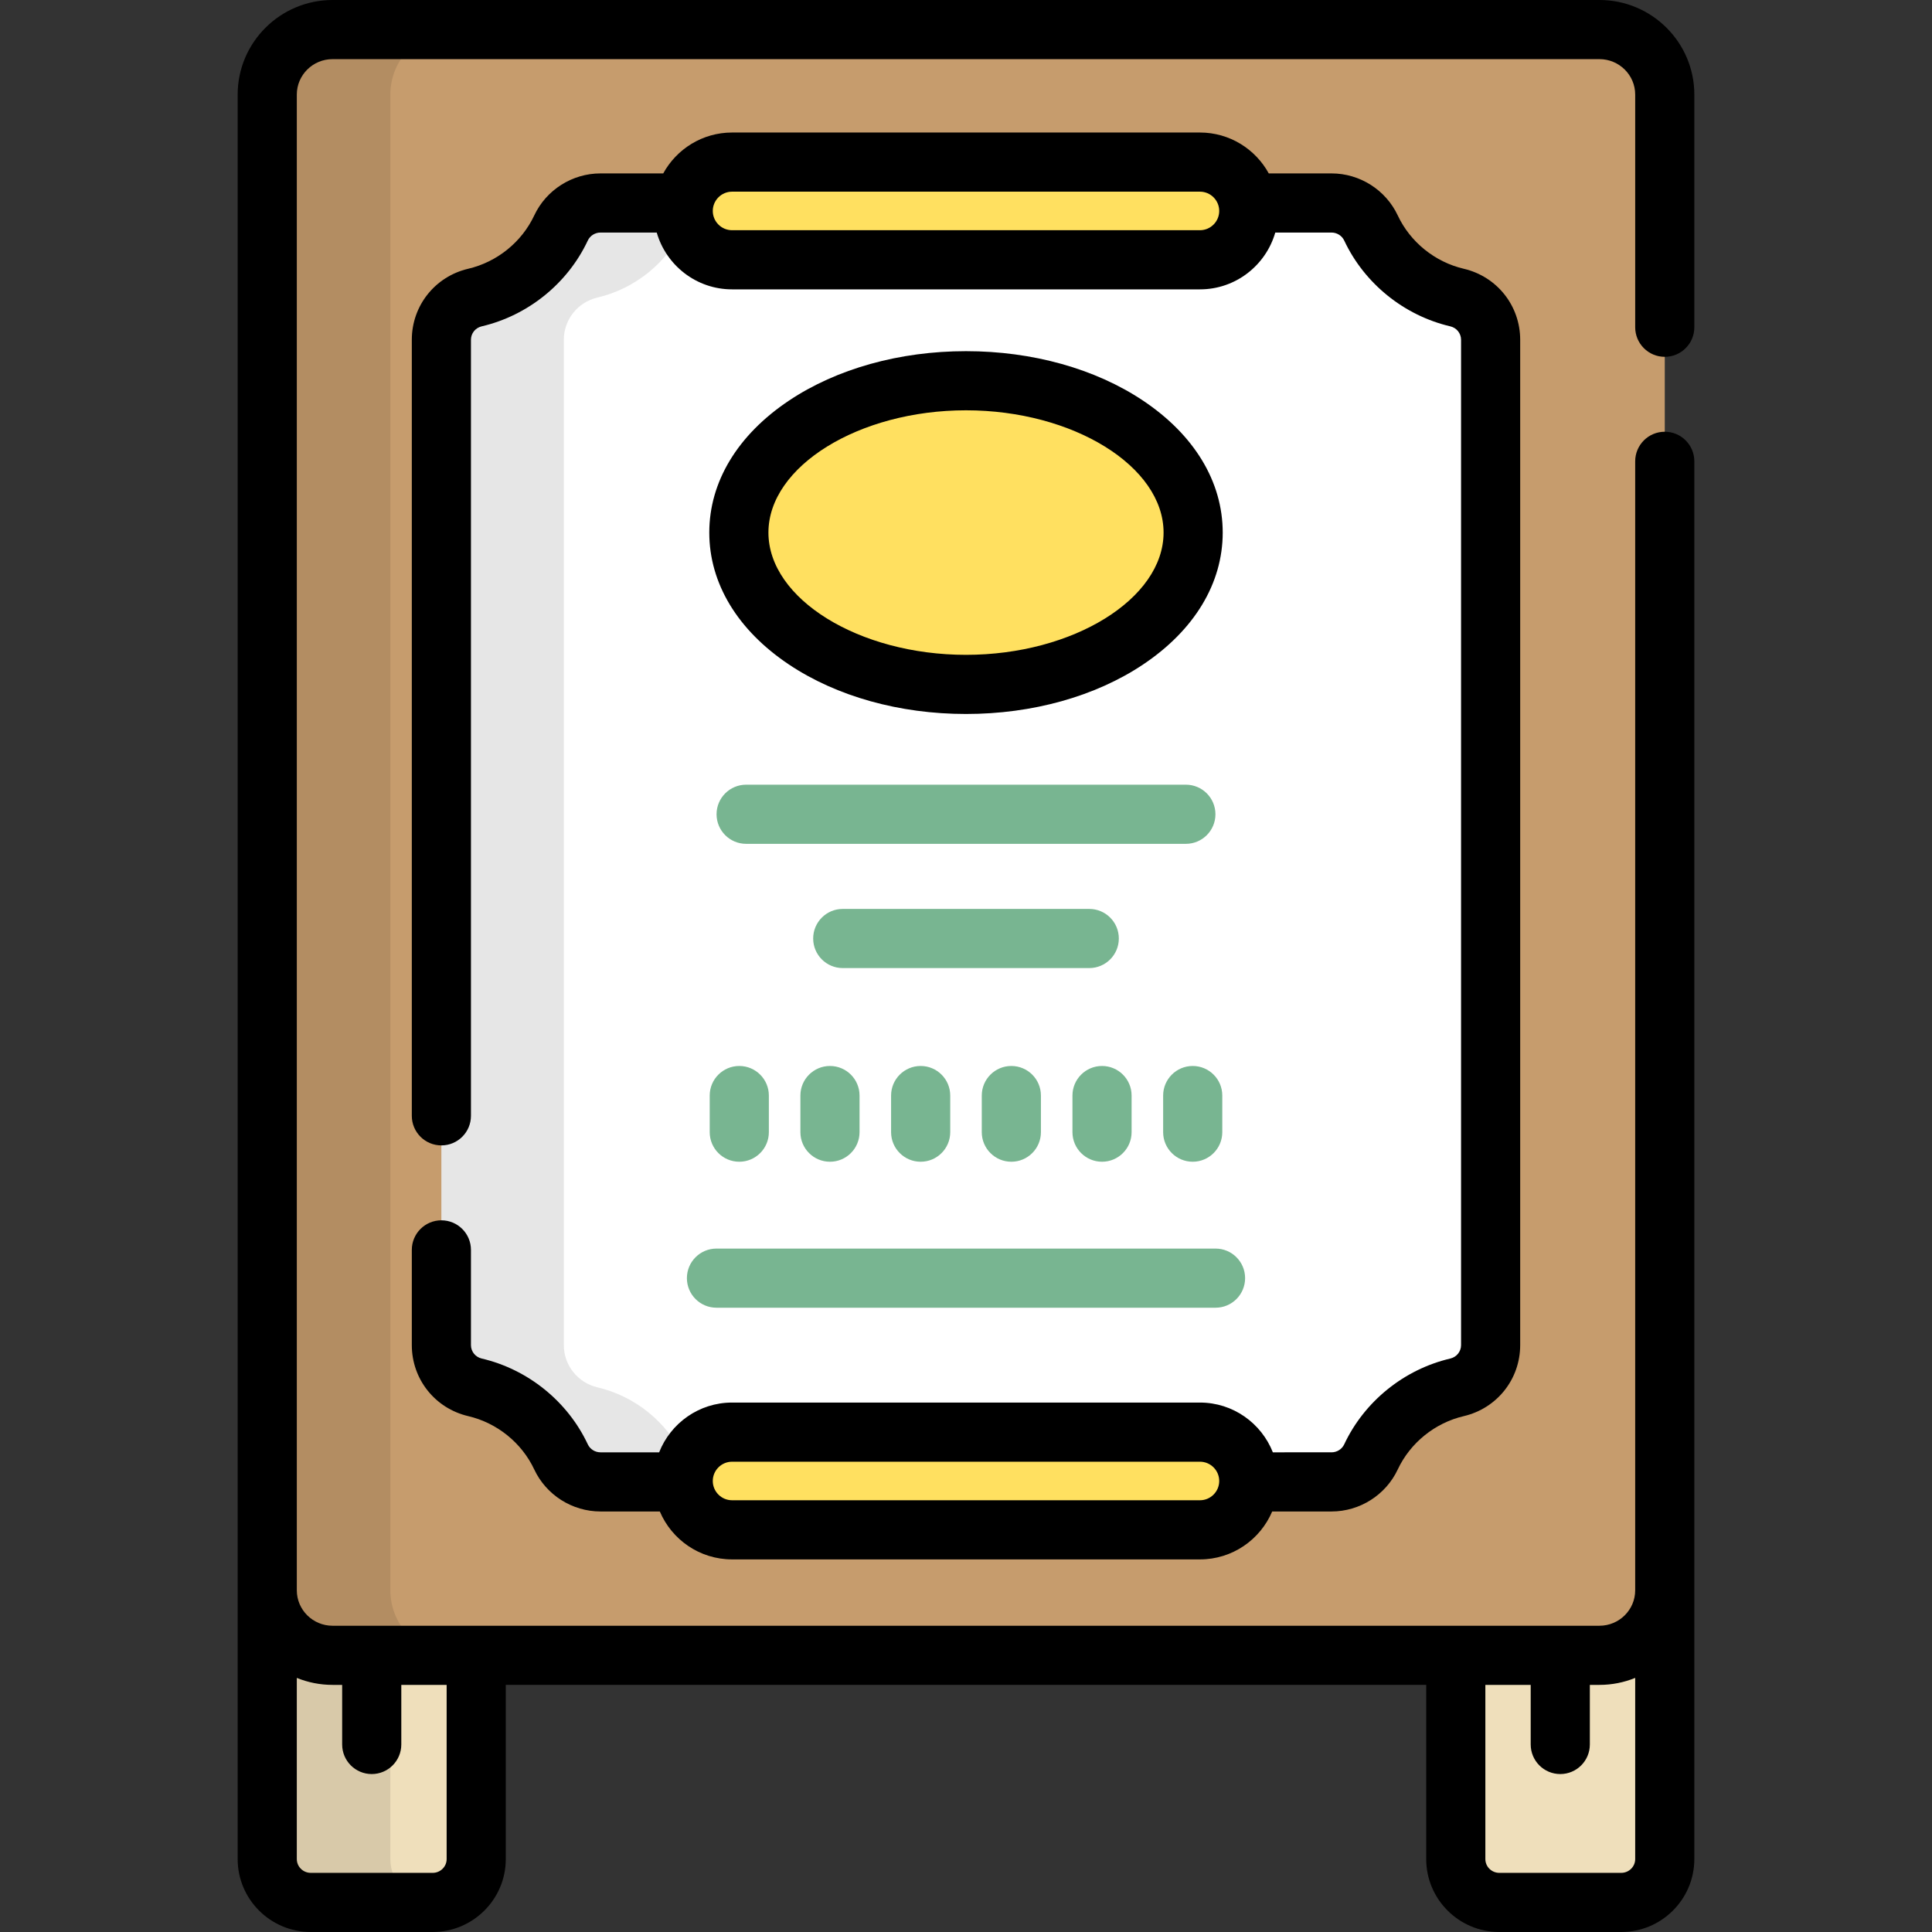 <?xml version="1.0" encoding="iso-8859-1"?>
<!-- Uploaded to: SVG Repo, www.svgrepo.com, Generator: SVG Repo Mixer Tools -->
<svg height="800px" width="800px" version="1.1" id="Layer_1" xmlns="http://www.w3.org/2000/svg" xmlns:xlink="http://www.w3.org/1999/xlink" 
	 viewBox="0 0 512 512" xml:space="preserve">
<rect x="0" y="0" width="512" height="512" fill="#333333" stroke="none"/>
<path style="fill:#EFDFBB;" d="M126.202,492.675c0,6.345-5.166,11.489-11.539,11.489H82.358c-6.372,0-11.538-5.144-11.538-11.489
	V368.593c0-6.346,5.166-11.49,11.538-11.49h32.305c6.373,0,11.539,5.144,11.539,11.49V492.675z"/>
<path style="opacity:0.1;enable-background:new    ;" d="M103.443,492.675V368.593c0-6.292,5.081-11.396,11.38-11.481
	c-0.054-0.001-0.107-0.008-0.159-0.008H82.358c-6.372,0-11.538,5.144-11.538,11.49v124.082c0,6.345,5.166,11.489,11.538,11.489
	h32.305c0.053,0,0.106-0.007,0.159-0.008C108.524,504.07,103.443,498.966,103.443,492.675z"/>
<path style="fill:#EFDFBB;" d="M441.18,492.675c0,6.345-5.166,11.489-11.539,11.489h-32.305c-6.372,0-11.538-5.144-11.538-11.489
	V368.593c0-6.346,5.166-11.49,11.538-11.49h32.305c6.373,0,11.539,5.144,11.539,11.49V492.675z"/>
<path style="fill:#C69C6D;" d="M441.18,421.442c0,9.517-7.749,17.233-17.307,17.233H88.128c-9.558,0-17.307-7.716-17.307-17.233
	V25.07c0-9.518,7.749-17.234,17.307-17.234h335.745c9.558,0,17.307,7.716,17.307,17.234v396.372H441.18z"/>
<path style="opacity:0.1;enable-background:new    ;" d="M103.445,421.442V25.07c0-9.518,7.749-17.234,17.307-17.234H88.128
	c-9.558,0-17.307,7.716-17.307,17.234v396.372c0,9.517,7.749,17.233,17.307,17.233h32.625
	C111.194,438.675,103.445,430.96,103.445,421.442z"/>
<path style="fill:#FFFFFF;" d="M159.129,392.72c-4.481,0-8.557-2.584-10.453-6.627c-4.322-9.213-12.847-16.105-22.806-18.435
	c-5.213-1.22-8.898-5.853-8.898-11.185V90.039c0-5.333,3.684-9.964,8.898-11.185c9.959-2.33,18.484-9.222,22.806-18.435
	c1.895-4.043,5.973-6.627,10.453-6.627h193.743c4.48,0,8.557,2.584,10.453,6.627c4.322,9.213,12.847,16.105,22.806,18.435
	c5.213,1.219,8.898,5.851,8.898,11.185v266.433c0,5.333-3.684,9.964-8.898,11.185c-9.959,2.33-18.484,9.222-22.806,18.435
	c-1.895,4.043-5.973,6.627-10.453,6.627H159.129V392.72z"/>
<path style="opacity:0.1;enable-background:new    ;" d="M181.125,386.093c-4.322-9.213-12.847-16.105-22.806-18.435
	c-5.213-1.22-8.898-5.853-8.898-11.185V90.039c0-5.333,3.684-9.964,8.898-11.185c9.959-2.33,18.485-9.222,22.806-18.435
	c1.895-4.043,5.973-6.627,10.453-6.627h-32.449c-4.481,0-8.557,2.584-10.453,6.627c-4.322,9.213-12.847,16.105-22.806,18.435
	c-5.213,1.219-8.898,5.851-8.898,11.185v266.433c0,5.333,3.684,9.964,8.898,11.185c9.959,2.33,18.484,9.222,22.806,18.435
	c1.895,4.043,5.973,6.627,10.453,6.627h32.449C187.097,392.72,183.02,390.136,181.125,386.093z"/>
<ellipse style="fill:#FFE060;" cx="256" cy="141.134" rx="60.197" ry="40.238"/>
<g>
	<path style="fill:#78B591;" d="M197.732,223.625h116.534c4.329,0,7.837-3.509,7.837-7.837c0-4.328-3.508-7.837-7.837-7.837H197.732
		c-4.329,0-7.837,3.509-7.837,7.837C189.896,220.116,193.404,223.625,197.732,223.625z"/>
	<path style="fill:#78B591;" d="M296.502,248.711c0-4.328-3.508-7.837-7.837-7.837h-65.33c-4.329,0-7.837,3.509-7.837,7.837
		c0,4.328,3.508,7.837,7.837,7.837h65.33C292.994,256.548,296.502,253.039,296.502,248.711z"/>
	<path style="fill:#78B591;" d="M322.129,330.885H189.872c-4.329,0-7.837,3.509-7.837,7.837c0,4.328,3.508,7.837,7.837,7.837
		h132.258c4.329,0,7.837-3.509,7.837-7.837C329.966,334.393,326.458,330.885,322.129,330.885z"/>
	<path style="fill:#78B591;" d="M195.918,307.872c4.329,0,7.837-3.509,7.837-7.837v-9.703c0-4.328-3.508-7.837-7.837-7.837
		c-4.329,0-7.837,3.509-7.837,7.837v9.703C188.082,304.363,191.589,307.872,195.918,307.872z"/>
	<path style="fill:#78B591;" d="M212.114,290.332v9.703c0,4.328,3.508,7.837,7.837,7.837c4.329,0,7.837-3.509,7.837-7.837v-9.703
		c0-4.328-3.508-7.837-7.837-7.837C215.622,282.495,212.114,286.004,212.114,290.332z"/>
	<path style="fill:#78B591;" d="M236.147,290.332v9.703c0,4.328,3.508,7.837,7.837,7.837c4.329,0,7.837-3.509,7.837-7.837v-9.703
		c0-4.328-3.508-7.837-7.837-7.837C239.655,282.495,236.147,286.004,236.147,290.332z"/>
	<path style="fill:#78B591;" d="M260.18,290.332v9.703c0,4.328,3.508,7.837,7.837,7.837c4.329,0,7.837-3.509,7.837-7.837v-9.703
		c0-4.328-3.508-7.837-7.837-7.837C263.687,282.495,260.18,286.004,260.18,290.332z"/>
	<path style="fill:#78B591;" d="M292.049,307.872c4.329,0,7.837-3.509,7.837-7.837v-9.703c0-4.328-3.508-7.837-7.837-7.837
		c-4.329,0-7.837,3.509-7.837,7.837v9.703C284.212,304.363,287.72,307.872,292.049,307.872z"/>
	<path style="fill:#78B591;" d="M316.082,282.495c-4.329,0-7.837,3.509-7.837,7.837v9.703c0,4.328,3.508,7.837,7.837,7.837
		c4.329,0,7.837-3.509,7.837-7.837v-9.703C323.918,286.004,320.411,282.495,316.082,282.495z"/>
</g>
<g>
	<path style="fill:#FFE060;" d="M330.941,55.902c0,7.149-5.796,12.944-12.945,12.944H194.004c-7.149,0-12.945-5.795-12.945-12.944
		l0,0c0-7.149,5.796-12.944,12.945-12.944h123.992C325.145,42.958,330.941,48.753,330.941,55.902L330.941,55.902z"/>
	<path style="fill:#FFE060;" d="M330.941,392.476c0,7.149-5.796,12.944-12.945,12.944H194.004c-7.149,0-12.945-5.795-12.945-12.944
		l0,0c0-7.149,5.796-12.944,12.945-12.944h123.992C325.145,379.532,330.941,385.327,330.941,392.476L330.941,392.476z"/>
</g>
<path d="M209.081,176.105c12.644,8.452,29.307,13.107,46.919,13.107c17.612,0,34.275-4.655,46.919-13.107
	c13.615-9.101,21.113-21.52,21.113-34.967c0-13.449-7.498-25.867-21.113-34.969C290.275,97.717,273.612,93.062,256,93.062
	s-34.276,4.655-46.92,13.107c-13.614,9.101-21.112,21.52-21.112,34.969C187.968,154.585,195.465,167.004,209.081,176.105z
	 M256,108.735c28.382,0,52.359,14.839,52.359,32.402S284.382,173.539,256,173.539s-52.359-14.839-52.359-32.401
	C203.641,123.573,227.618,108.735,256,108.735z"/>
<path d="M116.971,323.396c-4.329,0-7.837,3.509-7.837,7.837v25.241c0,9.017,6.147,16.755,14.949,18.815
	c7.643,1.788,14.184,7.072,17.497,14.132c3.172,6.765,10.06,11.135,17.548,11.135h15.73c3.159,7.456,10.551,12.701,19.146,12.701
	h123.992c8.595,0,15.988-5.244,19.147-12.701h15.729c7.488,0,14.376-4.371,17.548-11.135c3.312-7.061,9.853-12.344,17.498-14.132
	c8.801-2.061,14.948-9.797,14.948-18.815V90.039c0-9.019-6.147-16.755-14.949-18.814c-7.643-1.789-14.185-7.072-17.497-14.132
	c-3.172-6.765-10.06-11.137-17.548-11.137h-16.635c-3.533-6.45-10.383-10.836-18.241-10.836H194.004
	c-7.858,0-14.709,4.385-18.24,10.836h-16.636c-7.488,0-14.376,4.372-17.548,11.135c-3.312,7.06-9.853,12.343-17.497,14.132
	c-8.802,2.059-14.949,9.797-14.949,18.814v205.668c0,4.328,3.508,7.837,7.837,7.837s7.837-3.509,7.837-7.837V90.039
	c0-1.7,1.17-3.161,2.847-3.554c12.274-2.872,22.785-11.373,28.115-22.738c0.604-1.286,1.922-2.118,3.358-2.118h14.915
	c2.495,8.679,10.489,15.054,19.961,15.054h123.992c9.472,0,17.465-6.375,19.961-15.054h14.915c1.437,0,2.754,0.832,3.358,2.118
	c5.331,11.365,15.841,19.866,28.115,22.738c1.676,0.392,2.847,1.854,2.847,3.554v266.433c0,1.7-1.171,3.162-2.847,3.554
	c-12.273,2.871-22.785,11.372-28.115,22.738c-0.603,1.286-1.922,2.117-3.358,2.117H337.32c-3.041-7.709-10.547-13.188-19.324-13.188
	H194.004c-8.777,0-16.284,5.478-19.324,13.188h-15.551c-1.437,0-2.755-0.831-3.358-2.118c-5.331-11.366-15.842-19.867-28.114-22.738
	c-1.676-0.392-2.848-1.854-2.848-3.554v-25.238C124.808,326.905,121.3,323.396,116.971,323.396z M317.996,61.009H194.004
	c-2.816,0-5.109-2.291-5.109-5.107s2.291-5.107,5.109-5.107h123.992c2.816,0,5.109,2.291,5.109,5.107S320.812,61.009,317.996,61.009
	z M194.004,387.369h123.992c2.816,0,5.109,2.291,5.109,5.107s-2.291,5.107-5.109,5.107H194.004c-2.816,0-5.109-2.291-5.109-5.107
	C188.896,389.66,191.188,387.369,194.004,387.369z"/>
<path d="M441.18,94.563c4.329,0,7.837-3.509,7.837-7.837V25.07c0-13.824-11.28-25.07-25.144-25.07H88.128
	C74.263,0,62.983,11.246,62.983,25.07v467.604c0,10.656,8.691,19.325,19.374,19.325h32.305c10.684,0,19.376-8.669,19.376-19.325
	v-46.163H377.96v46.163c0,10.656,8.691,19.325,19.374,19.325h32.305c10.684,0,19.376-8.669,19.376-19.325V122.253
	c0-4.328-3.508-7.837-7.837-7.837c-4.329,0-7.837,3.509-7.837,7.837v299.189c0,5.181-4.247,9.397-9.47,9.397H88.128
	c-5.222,0-9.47-4.215-9.47-9.397V25.07c0-5.182,4.248-9.397,9.47-9.397h335.745c5.222,0,9.47,4.215,9.47,9.397v61.656
	C433.343,91.054,436.851,94.563,441.18,94.563z M393.635,446.512h12.017v15.794c0,4.328,3.508,7.837,7.837,7.837
	s7.837-3.509,7.837-7.837v-15.794h2.547c3.35,0,6.546-0.661,9.47-1.852v48.014c0,2.014-1.661,3.652-3.702,3.652h-32.305
	c-2.041,0-3.701-1.638-3.701-3.652V446.512z M88.128,446.512h2.547v15.794c0,4.328,3.508,7.837,7.837,7.837s7.837-3.509,7.837-7.837
	v-15.794h12.017v46.163c0,2.014-1.661,3.652-3.702,3.652H82.358c-2.041,0-3.701-1.638-3.701-3.652V444.66
	C81.583,445.851,84.778,446.512,88.128,446.512z"/>
</svg>